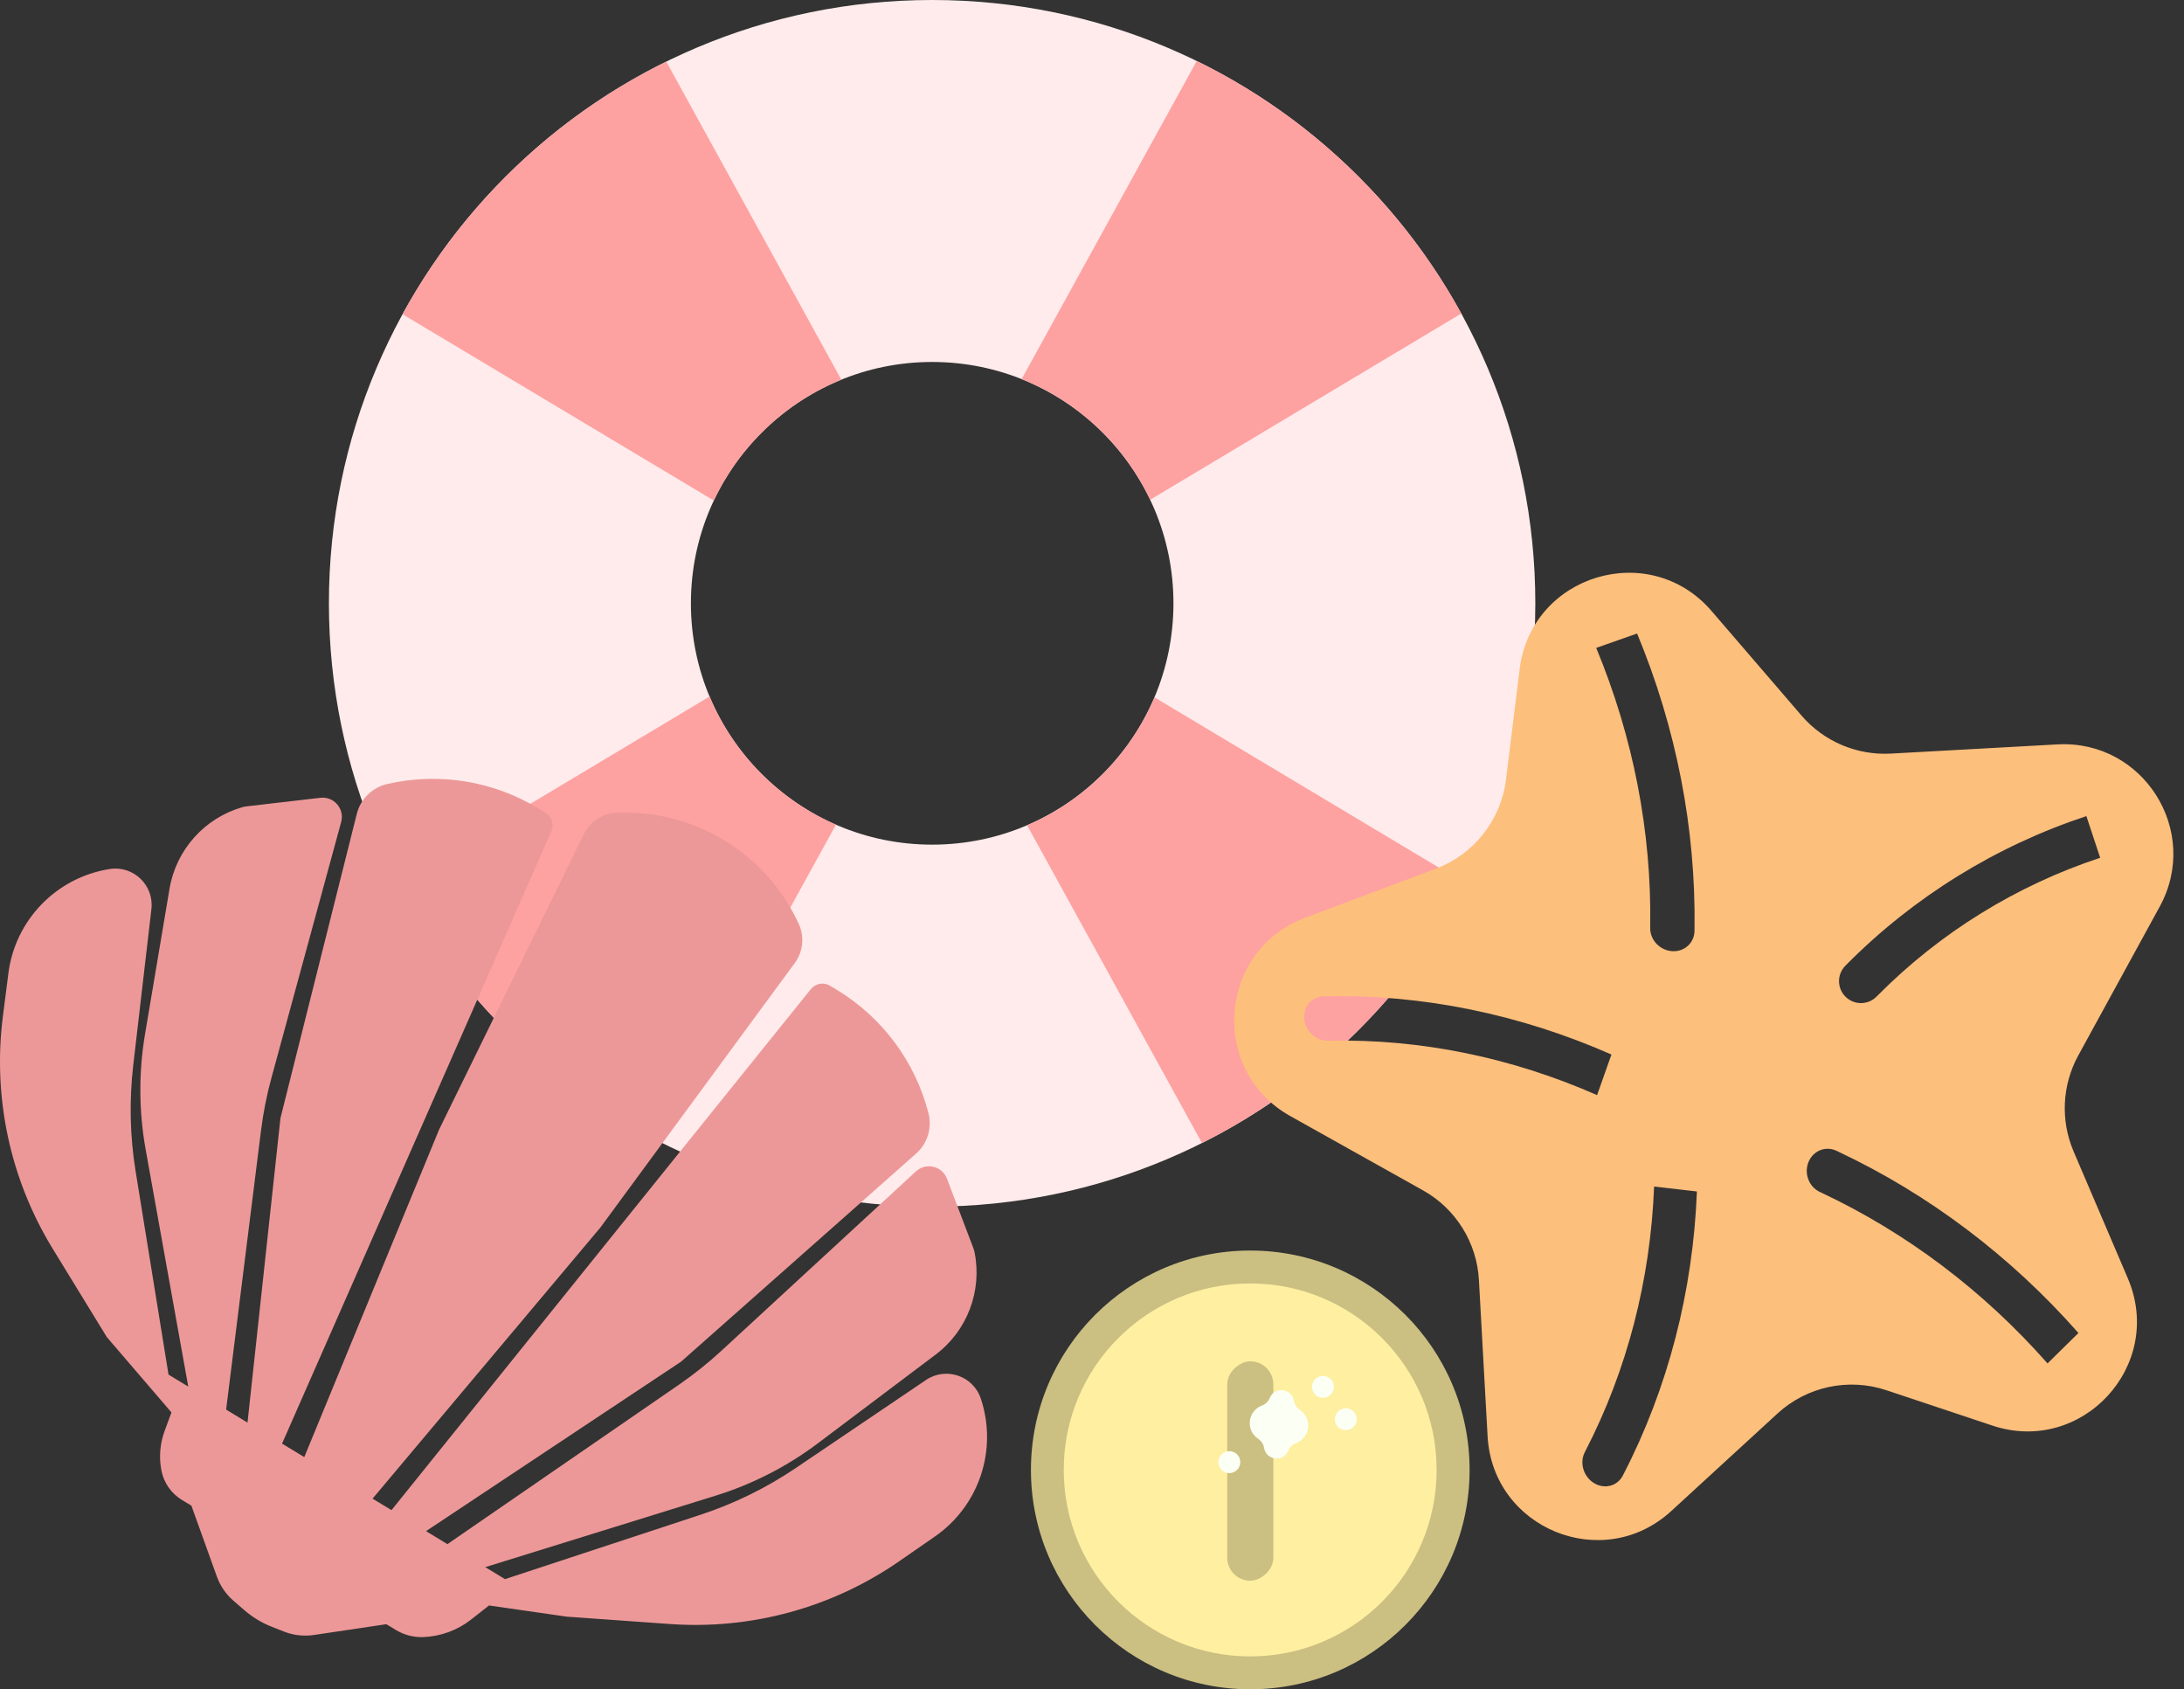 <svg width="75" height="58" viewBox="0 0 75 58" fill="none" xmlns="http://www.w3.org/2000/svg">
<rect x="0" y="0" width="75" height="58" fill="#333333" stroke="none"/>
<circle cx="42.935" cy="50.468" r="7.532" fill="#CBBF82"/>
<circle cx="42.932" cy="50.468" r="6.403" fill="#FEEFA1"/>
<rect x="42.145" y="54.272" width="7.532" height="1.582" rx="0.791" transform="rotate(-90 42.145 54.272)" fill="#CBBF82"/>
<path d="M43.602 48.003C43.764 47.591 44.367 47.66 44.434 48.097C44.451 48.21 44.511 48.311 44.602 48.379L44.67 48.43C45.062 48.724 44.993 49.331 44.546 49.531L44.468 49.565C44.364 49.612 44.283 49.697 44.241 49.802C44.079 50.214 43.476 50.146 43.409 49.708C43.392 49.596 43.332 49.495 43.241 49.427L43.173 49.375C42.781 49.081 42.85 48.474 43.297 48.275L43.375 48.24C43.479 48.194 43.56 48.109 43.602 48.003Z" fill="#FCFFF4"/>
<circle cx="42.216" cy="50.201" r="0.377" transform="rotate(21.15 42.216 50.201)" fill="#FCFFF4"/>
<circle cx="46.215" cy="48.727" r="0.377" transform="rotate(21.15 46.215 48.727)" fill="#FCFFF4"/>
<circle cx="45.431" cy="47.617" r="0.377" transform="rotate(21.15 45.431 47.617)" fill="#FCFFF4"/>
<path fill-rule="evenodd" clip-rule="evenodd" d="M32.009 41.429C43.449 41.429 52.724 32.154 52.724 20.714C52.724 9.274 43.449 0 32.009 0C20.569 0 11.295 9.274 11.295 20.714C11.295 32.154 20.569 41.429 32.009 41.429ZM32.011 29C36.587 29 40.297 25.29 40.297 20.714C40.297 16.138 36.587 12.428 32.011 12.428C27.435 12.428 23.726 16.138 23.726 20.714C23.726 25.29 27.435 29 32.011 29Z" fill="#FFEBEB"/>
<path fill-rule="evenodd" clip-rule="evenodd" d="M22.701 39.224L28.707 28.314C26.754 27.463 25.192 25.881 24.368 23.914L13.655 30.326C15.664 34.154 18.836 37.277 22.701 39.224ZM13.824 10.788L24.514 17.186C25.398 15.311 26.964 13.821 28.892 13.036L22.88 2.115C19.041 4.003 15.871 7.044 13.824 10.788ZM39.499 17.158C38.605 15.28 37.026 13.791 35.084 13.016L41.097 2.094C44.947 3.977 48.126 7.018 50.182 10.764L39.499 17.158ZM35.271 28.335C37.237 27.494 38.812 25.913 39.646 23.943L50.351 30.35C48.334 34.181 45.152 37.303 41.276 39.245L35.271 28.335Z" fill="#FEA1A1"/>
<path d="M21.163 27.907C20.686 27.93 20.259 28.211 20.048 28.64L15.08 38.78L10.449 50.028L9.686 49.565L18.932 28.546C19.035 28.311 18.949 28.035 18.729 27.902L18.488 27.756C16.932 26.81 15.068 26.51 13.294 26.919C12.783 27.037 12.382 27.431 12.254 27.939L9.631 38.389L8.5 48.844L7.765 48.397L8.962 38.825C9.039 38.208 9.16 37.597 9.324 36.997L11.716 28.222C11.839 27.77 11.467 27.337 11.002 27.391L8.465 27.686C8.417 27.691 8.37 27.701 8.323 27.714C7.019 28.089 6.046 29.179 5.821 30.517L4.981 35.503C4.759 36.816 4.767 38.158 5.002 39.468L6.465 47.607L5.787 47.195L4.657 40.214C4.462 39.01 4.435 37.784 4.576 36.572L5.199 31.213C5.294 30.393 4.582 29.709 3.767 29.837C1.94 30.124 0.523 31.582 0.288 33.416L0.099 34.897C-0.256 37.674 0.348 40.489 1.811 42.876L3.668 45.907L5.888 48.494L5.654 49.129C5.494 49.561 5.455 50.029 5.542 50.482C5.622 50.905 5.878 51.274 6.246 51.498L6.573 51.696L7.447 54.129C7.561 54.448 7.757 54.733 8.013 54.956L8.383 55.276C8.667 55.523 8.991 55.72 9.342 55.857L9.757 56.02C10.079 56.147 10.43 56.186 10.773 56.136L13.268 55.765L13.591 55.961C13.878 56.136 14.21 56.221 14.546 56.207C15.14 56.182 15.712 55.971 16.18 55.604L16.793 55.122L19.461 55.506L23.007 55.759C25.8 55.958 28.577 55.198 30.879 53.604L32.106 52.754C33.626 51.701 34.268 49.771 33.681 48.018C33.419 47.235 32.484 46.918 31.8 47.38L27.33 50.402C26.319 51.085 25.219 51.625 24.06 52.006L17.342 54.218L16.664 53.806L24.563 51.356C25.835 50.962 27.029 50.351 28.092 49.55L32.131 46.508C33.215 45.692 33.734 44.326 33.467 42.996C33.457 42.948 33.444 42.902 33.427 42.857L32.52 40.469C32.354 40.032 31.798 39.901 31.454 40.218L24.767 46.383C24.309 46.804 23.822 47.193 23.31 47.546L15.365 53.016L14.63 52.57L23.389 46.751L31.457 39.61C31.85 39.263 32.015 38.725 31.884 38.217C31.43 36.454 30.305 34.938 28.749 33.992L28.508 33.845C28.289 33.712 28.005 33.762 27.844 33.962L13.444 51.849L12.794 51.454L20.617 42.146L27.293 33.065C27.583 32.671 27.633 32.15 27.424 31.708L27.396 31.65C26.265 29.259 23.806 27.782 21.163 27.907Z" fill="#ED9898"/>
<path fill-rule="evenodd" clip-rule="evenodd" d="M74.167 31.126C75.584 28.535 73.604 25.395 70.655 25.558L64.93 25.874C63.762 25.938 62.63 25.456 61.867 24.57L58.777 20.979C56.645 18.502 52.585 19.73 52.185 22.975L51.717 26.763C51.545 28.155 50.615 29.336 49.302 29.828L44.826 31.506C41.824 32.632 41.512 36.754 44.309 38.319L48.866 40.869C49.991 41.498 50.716 42.66 50.787 43.947L51.085 49.314C51.261 52.489 55.05 54.03 57.392 51.88L61.042 48.53C62.05 47.604 63.482 47.299 64.78 47.732L68.418 48.945C71.499 49.973 74.349 46.879 73.072 43.892L71.208 39.531C70.754 38.469 70.813 37.257 71.367 36.243L74.167 31.126ZM72.121 29.451C69.241 30.402 66.626 32.019 64.489 34.17L64.441 34.218C64.148 34.513 63.671 34.515 63.376 34.221C63.081 33.928 63.079 33.452 63.372 33.157L63.419 33.109C65.724 30.789 68.543 29.046 71.648 28.02L72.121 29.451ZM62.556 40.953C65.483 42.332 68.123 44.326 70.314 46.812L71.375 45.767C69.046 43.126 66.239 41.006 63.129 39.541L63.063 39.51C62.691 39.335 62.262 39.509 62.104 39.899C61.946 40.289 62.119 40.748 62.491 40.923L62.556 40.953ZM54.845 37.6C51.905 36.304 48.774 35.666 45.673 35.732L45.604 35.733C45.196 35.742 44.831 35.407 44.79 34.986C44.749 34.565 45.047 34.216 45.456 34.208L45.525 34.206C48.842 34.136 52.192 34.819 55.338 36.206L54.845 37.6ZM54.454 49.798C55.875 47.041 56.677 43.948 56.803 40.738L58.273 40.908C58.138 44.343 57.279 47.652 55.76 50.601L55.728 50.663C55.541 51.026 55.097 51.141 54.737 50.919C54.376 50.697 54.236 50.223 54.423 49.859L54.454 49.798ZM54.815 22.245C56.085 25.305 56.717 28.553 56.67 31.788L56.669 31.86C56.663 32.271 56.999 32.628 57.419 32.657C57.839 32.687 58.184 32.377 58.19 31.966L58.191 31.894C58.24 28.456 57.569 25.003 56.219 21.751L54.815 22.245Z" fill="#FDBF7C"/>
</svg>
